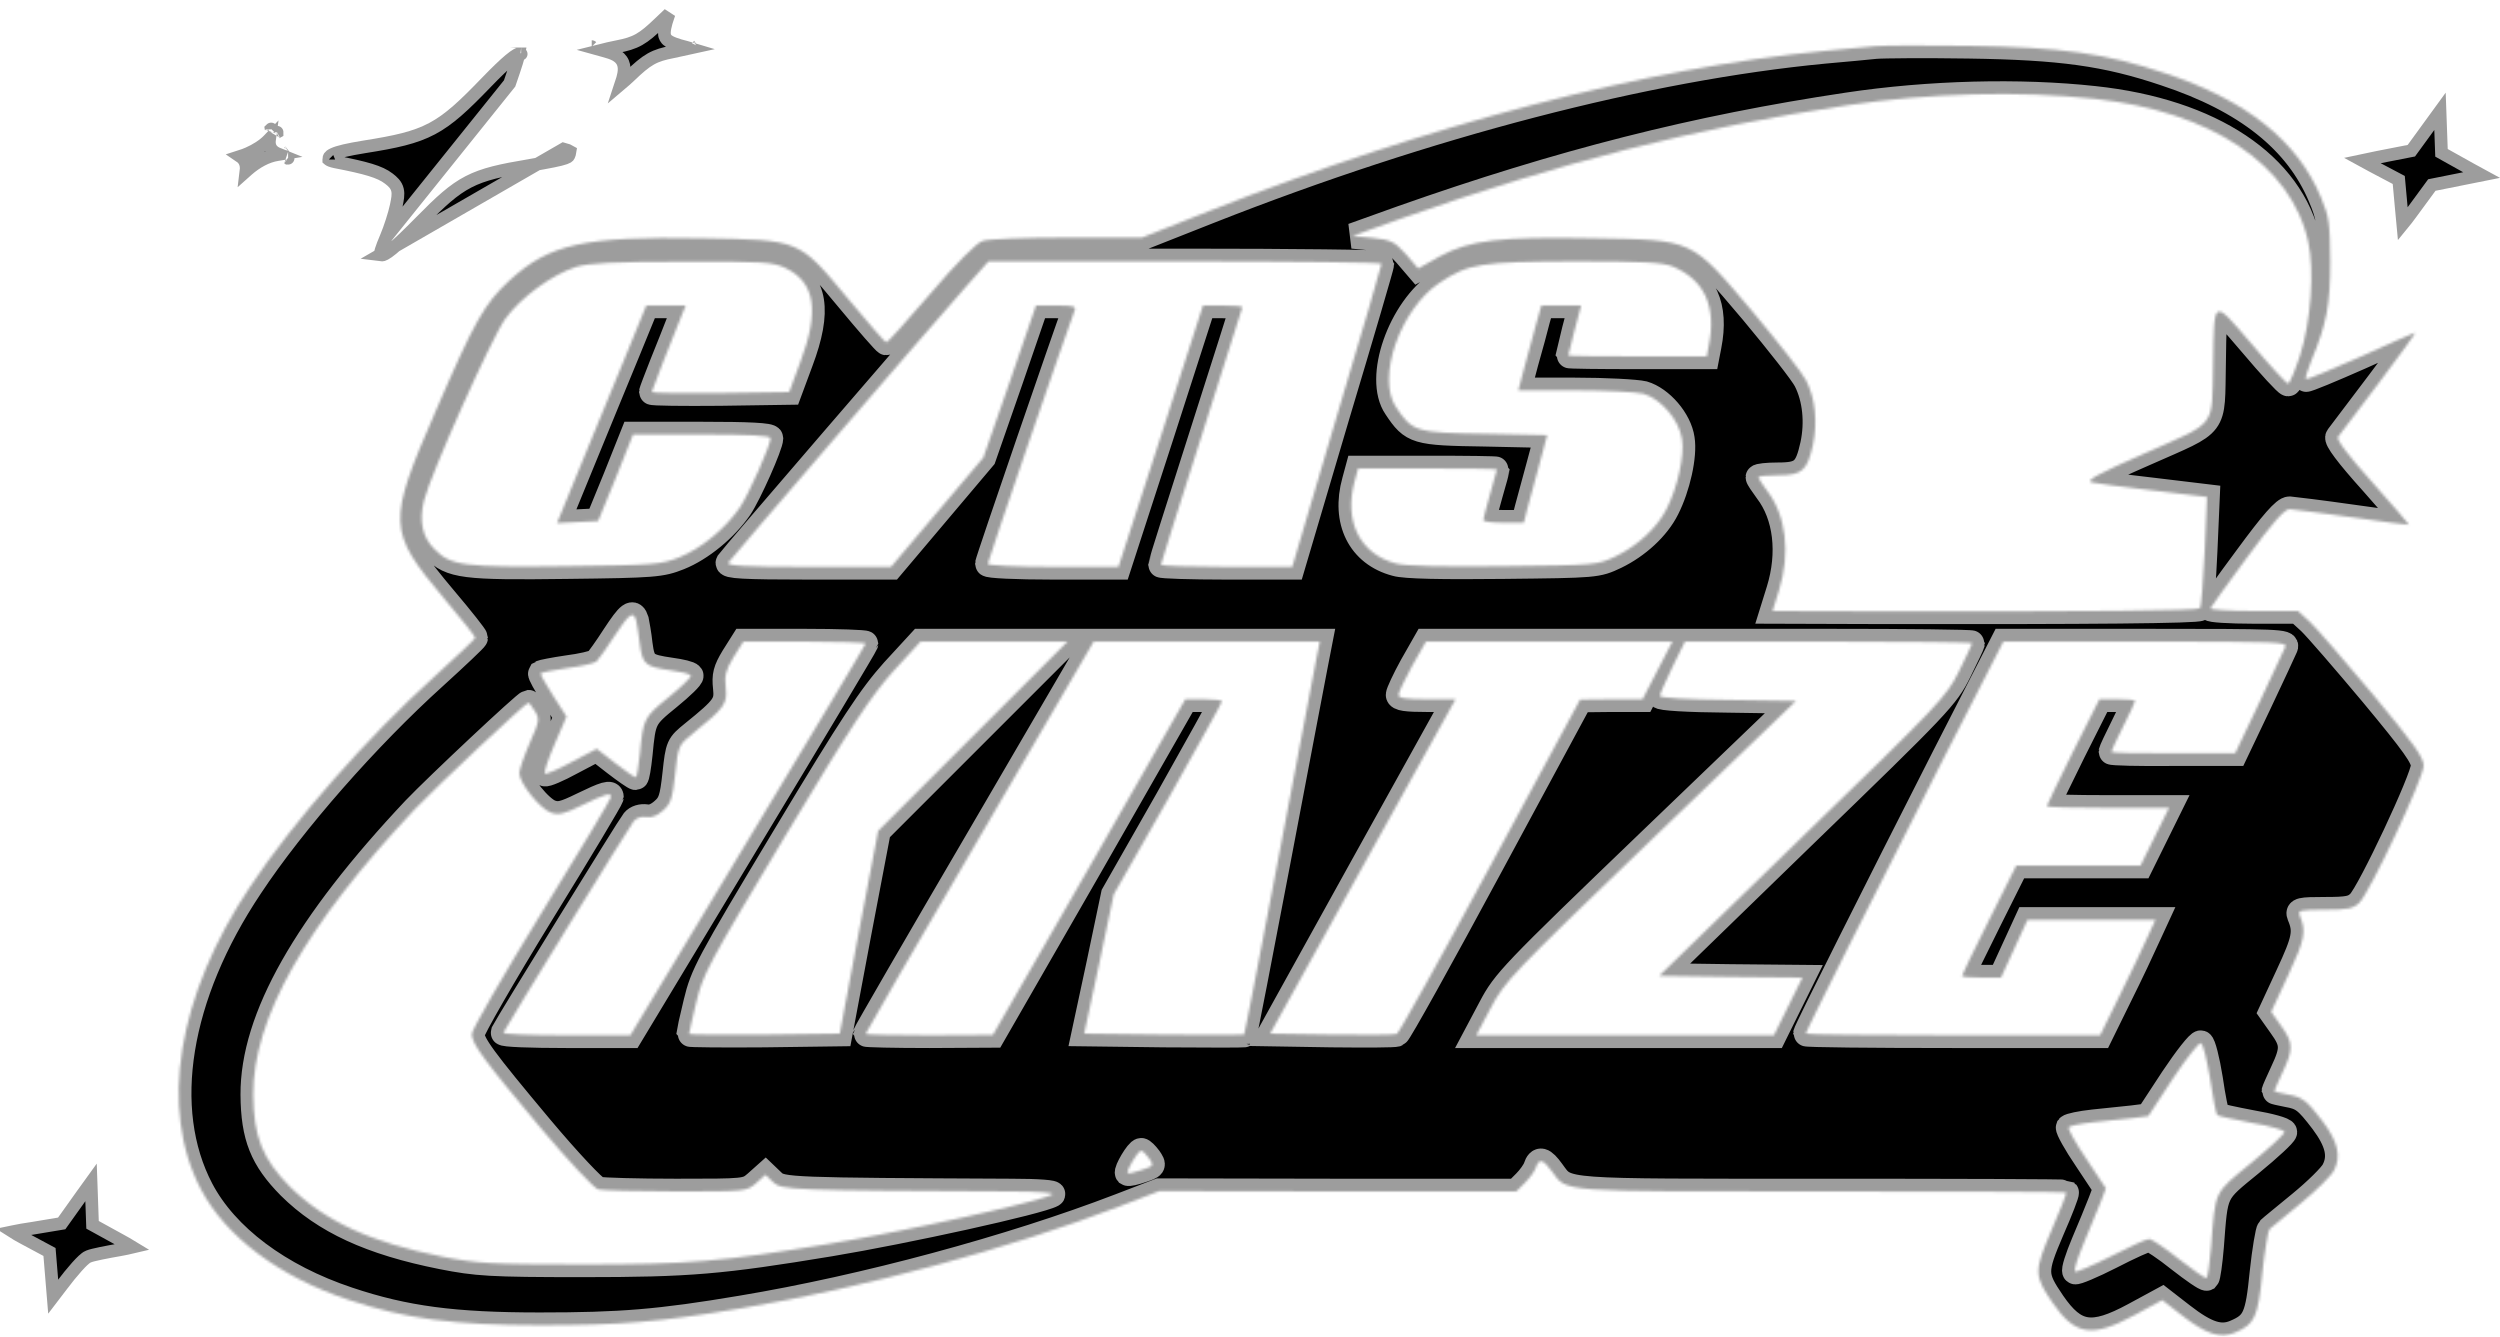 <svg width="982" height="525" viewBox="0 0 982 525" fill="none" xmlns="http://www.w3.org/2000/svg">
<g clip-path="url(#clip0_24_22)">
<path d="M259.077 8.992L259.07 8.998L259.063 9.005C255.861 12.073 253.53 14.107 251.046 15.51C248.511 16.942 245.963 17.637 242.49 18.318C239.954 18.835 237.894 19.29 236.273 19.7C236.598 19.791 236.944 19.886 237.311 19.985C238.971 20.425 240.473 20.9 241.681 21.543C242.939 22.213 244.066 23.164 244.685 24.624C245.277 26.022 245.247 27.523 245 28.971C244.798 30.152 244.417 31.486 243.919 32.977C244.972 32.088 246.139 31.051 247.346 29.92C250.672 26.727 253.068 24.628 255.6 23.192C258.187 21.725 260.769 21.031 264.296 20.351C265.435 20.102 266.565 19.857 267.628 19.626C268.809 19.37 269.908 19.131 270.843 18.925C270.442 18.803 270.005 18.681 269.531 18.56C267.802 18.144 266.135 17.65 264.828 17.154C264.18 16.907 263.554 16.635 263.034 16.341C262.775 16.195 262.483 16.009 262.21 15.78C262.017 15.617 261.675 15.302 261.417 14.823C261.155 14.373 261.064 13.939 261.025 13.698C260.97 13.357 260.962 13.023 260.97 12.741C260.985 12.171 261.073 11.533 261.194 10.897C261.44 9.614 261.877 8.058 262.444 6.497C262.572 6.128 262.692 5.777 262.805 5.444C261.76 6.404 260.525 7.582 259.077 8.992ZM232.43 18.317C232.43 18.317 232.431 18.317 232.433 18.319C232.431 18.317 232.43 18.317 232.43 18.317ZM274.046 18.091C274.046 18.091 274.043 18.093 274.039 18.096C274.044 18.093 274.046 18.091 274.046 18.091Z" fill="black" stroke="#9D9D9D" stroke-width="5"/>
<mask id="path-2-inside-1_24_22" fill="white">
<path d="M736.667 18.133C733.733 18.4 724.8 19.333 716.667 20C646.667 26.667 560.8 49.067 475.2 82.8L448.533 93.333H419.067C402.667 93.333 388 93.867 385.867 94.667C383.467 95.6 375.867 103.067 365.467 115.333C356.267 126 348.533 134.667 348.133 134.533C347.733 134.533 341.067 126.933 333.333 117.6C313.6 93.867 314.667 94.267 275.867 93.6C229.2 92.8 215.867 95.733 200 110.267C190.267 119.333 186.533 125.867 171.2 161.333C152 205.467 152.133 208.533 174.533 235.2C181.2 243.067 186.667 250 186.667 250.533C186.667 250.933 179.333 257.867 170.533 265.867C144.4 289.467 115.2 322.667 98.267 348.267C69.6 391.2 62.4 435.6 78.933 467.2C88.667 485.733 109.6 501.467 136.8 510.533C159.067 518 178.267 520.533 212 520.533C243.733 520.533 258.933 519.333 291.333 513.867C339.333 505.867 397.067 490.267 439.733 473.867L455.333 467.867L525.467 468H595.6L599.067 464.533C600.933 462.667 602.933 459.867 603.333 458.533C604.533 454.933 606.133 455.333 609.6 460.133C615.733 468.4 610.933 468 715.467 468C768 468 811.2 468.133 811.6 468.4C811.867 468.667 809.333 475.333 805.867 483.2C798.933 499.467 798.933 500.933 806.267 511.733C815.067 524.533 821.733 525.6 838.267 516.667L849.333 510.667L857.067 516.667C866.667 524.133 872.133 525.867 877.867 523.467C885.733 520.133 886.933 517.467 888.667 499.867C889.6 491.067 890.933 483.333 891.467 482.8C892.133 482.133 897.6 477.733 903.733 472.667C909.733 467.733 915.733 461.867 916.8 459.733C919.733 454.133 918.267 448.4 912.4 440.533C906 432.133 904.4 430.933 898.4 429.867C895.6 429.333 893.333 428.8 893.333 428.667C893.333 428.4 894.8 425.067 896.667 421.067C900.933 412 900.8 409.6 896 402.933L892.133 397.467L898.8 383.067C905.333 369.067 906 365.867 903.333 359.6C902.533 357.6 903.467 357.333 913.2 357.333C922.267 357.333 924.4 356.933 926.8 354.533C930.933 350.4 952 305.6 952 300.8C952 297.467 948.267 292.267 932 272.667C920.933 259.467 909.867 246.667 907.333 244.267L902.667 240H885.2C875.6 240 868 239.467 868.267 238.933C868.533 238.4 874.933 229.333 882.667 218.933C892.667 205.333 897.333 200 899.333 200C900.8 200.133 911.867 201.467 924 203.2C936.133 204.933 946.133 206.267 946.267 206.133C946.4 206 939.867 198.533 931.867 189.467C922.133 178.667 917.6 172.533 918.4 171.6C919.067 170.667 926.267 161.2 934.533 150.267C942.667 139.467 949.067 130.667 948.667 130.667C948.267 130.667 938.667 134.933 927.2 140.133C915.733 145.2 906.133 149.2 905.733 148.933C905.467 148.533 906.4 145.333 907.867 141.733C913.867 127.333 915.333 119.867 915.333 102.667C915.2 87.6 914.933 85.2 911.6 77.333C902.4 55.333 882.4 39.333 850.533 28.8C827.2 20.933 809.467 18.533 773.333 18C756.133 17.733 739.6 17.867 736.667 18.133ZM822.667 38.8C868.667 43.733 900 64.667 906.667 94.933C909.2 106.267 907.733 126.267 903.467 139.6C901.467 145.733 899.333 150.667 898.8 150.667C898.133 150.667 891.733 143.733 884.533 135.2C869.067 117.2 869.733 116.8 869.333 142.667C868.8 168.533 871.2 165.333 842.933 177.867C823.733 186.267 819.2 188.8 821.6 189.467C823.333 189.867 834.133 191.333 845.867 192.667L866.933 195.2L866 216.533C865.467 228.4 864.667 238.4 864.133 238.933C863.333 239.867 822.133 240.267 737.867 240.133L696.267 240L698.8 231.867C703.333 217.2 701.6 202.533 694.133 192.8C692.267 190.267 690.667 187.867 690.667 187.467C690.667 187.067 694.133 186.667 698.4 186.667C707.867 186.667 709.867 184.933 712.133 174.667C714 165.867 713.067 156.533 709.467 149.467C708 146.533 698.533 134.533 688.533 122.533C664 93.6 665.6 94.267 625.867 93.6C588.933 92.933 577.467 94.267 565.6 100.667L557.067 105.467L552.267 99.867C547.733 94.933 546.533 94.267 539.333 93.467L531.333 92.667L550.667 85.733C613.067 63.733 666 50.267 725.733 41.333C757.6 36.533 793.467 35.6 822.667 38.8ZM308.667 105.333C320.133 110.933 322 122 314.4 142.133L310 154L283.067 154.4C268.133 154.533 256 154.4 256 154C256 153.733 257.867 148.8 260.133 143.067C262.4 137.333 265.467 129.867 266.8 126.267L269.333 120H261.6H253.867L246.4 138.267C242.267 148.4 234.267 167.6 228.8 181.067L218.8 205.467L226.8 205.067L234.933 204.667L241.867 187.733L248.667 170.667H275.733C294 170.667 302.667 171.067 302.667 172.133C302.667 174.933 294.133 194.133 290.533 199.467C284.933 207.6 275.467 215.467 266.8 218.933C259.733 221.733 257.2 222 222.667 222.4C182.267 222.933 177.067 222.267 170.667 215.733C165.867 211.067 164.533 204.533 166.533 196.667C169.067 186.4 192.933 133.067 198.4 125.333C204.4 116.933 216.933 107.733 226.4 104.8C231.2 103.333 241.067 102.8 267.867 102.8C300.4 102.667 303.6 102.933 308.667 105.333ZM542.667 103.6C542.667 104.267 534.8 131.2 525.067 163.6L507.6 222.667H481.733C467.6 222.667 456 222.267 456 221.867C456 221.467 463.2 198.667 472 171.2C480.8 143.733 488 120.933 488 120.667C488 120.267 484.533 120 480.267 120H472.533L456 171.333L439.333 222.667H413.733C399.067 222.667 388 222.133 388 221.467C388 220.4 419.333 129.2 422 122.267C422.8 120.267 422 120 414.933 120H406.933L396.667 149.867L386.267 179.733L368.133 201.2L350 222.667H317.6C292 222.667 285.333 222.267 286.133 220.933C287.2 219.333 364.533 129.467 379.733 112.267L388.267 102.667H465.467C507.867 102.667 542.667 103.067 542.667 103.6ZM657.067 104.667C669.6 110 674.267 120.267 671.2 135.867L670.4 140H643.2C628.267 140 616 139.867 616 139.6C616 139.467 617.2 134.933 618.533 129.6L621.067 120H613.2H605.467L603.867 125.6C603.067 128.8 601.067 136.267 599.333 142.267L596.4 153.333H618.533C630.667 153.333 642.8 154 645.6 154.667C652.4 156.667 659.6 164.933 660.667 172.4C661.733 179.067 658.933 191.467 654.667 199.867C650.933 207.333 643.2 214.4 634.667 218.533C627.333 222 627.067 222 590.533 222.4C566.667 222.667 551.733 222.4 548.267 221.333C534.133 217.6 527.733 204.667 532.133 188.933L533.467 184H560.667C575.733 184 588 184.133 588 184.4C588 184.533 586.8 188.933 585.333 194C583.867 199.067 582.667 203.733 582.667 204.267C582.667 204.933 586.267 205.333 590.667 205.333H598.533L600 199.6C600.8 196.533 602.933 188.8 604.667 182.4L607.733 170.933L583.333 170.4C556.133 170 554.8 169.6 548.4 160C540.533 148.533 550 121.333 565.467 111.067C576.933 103.467 581.6 102.8 618.4 102.667C645.867 102.667 652.933 103.067 657.067 104.667ZM249.867 243.6C250.133 244.933 250.933 249.2 251.333 253.067C252.4 261.067 253.467 261.867 263.6 263.333C267.467 263.867 270.933 264.667 271.333 265.333C271.733 265.867 267.733 269.733 262.667 273.867C252.8 281.867 252.667 282.267 251.333 296.267C250.8 301.333 250.133 305.333 249.733 305.333C249.2 305.333 245.6 302.8 241.6 299.733L234.4 294.133L224.533 299.333C219.2 302.267 214.4 304.267 214 303.867C213.6 303.333 215.333 298.133 217.867 292.267L222.533 281.467L217.2 273.2C214.267 268.667 212.133 264.8 212.4 264.4C212.8 264.133 217.467 263.2 222.933 262.4C228.267 261.733 233.333 260.533 234.267 259.867C235.067 259.067 238.267 254.667 241.333 249.867C247.2 240.933 248.667 239.867 249.867 243.6ZM340 252.8C340 253.2 319.2 288 293.733 330.133L247.6 406.667H222.4C208.533 406.667 197.467 406.267 197.733 405.6C199.867 401.467 247.467 324.267 248.933 322.533C250 321.2 252 320.667 253.867 320.933C255.867 321.333 258.133 320.4 260.4 318.4C263.467 315.733 264.133 313.733 265.2 304C266.4 292.8 266.533 292.667 272.267 288C284.667 278 285.733 276.4 285.067 270.133C284.533 265.333 285.067 263.2 288.133 258.133L292 252H316C329.2 252 340 252.4 340 252.8ZM382.133 289.2L344.933 326.4L337.333 366.267L329.867 406L300.267 406.4C284 406.533 270.667 406.4 270.667 406.133C270.667 405.867 271.867 400.267 273.467 393.733C276.133 382.667 278 379.067 308.267 328.667C335.067 284 342.133 273.467 350.933 263.6L361.6 252H390.533H419.333L382.133 289.2ZM516.533 261.6C515.467 266.933 508.933 301.6 501.867 338.667C494.8 375.733 488.933 406.133 488.667 406.4C488.533 406.533 474.267 406.533 457.067 406.4L425.867 406L431.733 378.667L437.467 351.333L458.8 313.867C470.4 293.2 480 276 480 275.467C480 275.067 476.8 274.667 472.8 274.667H465.6L427.867 340.667L390 406.533L365.067 406.667C351.2 406.667 340 406.4 340 406.133C340 405.733 360.133 370.933 384.8 328.8L429.6 252H474H518.4L516.533 261.6ZM651.067 263.333L645.2 274.667H632.933L620.667 274.8L585.333 340.267C566 376.133 549.467 405.867 548.667 406.133C547.867 406.533 536.4 406.533 523.067 406.4L498.933 406L535.333 340.267L571.733 274.667H560.533C552.4 274.667 549.333 274.267 549.333 272.933C549.333 272.133 551.733 266.933 554.667 261.6L560.133 252H608.533H656.933L651.067 263.333ZM774.667 252.667C774.667 253.067 772.267 258 769.467 263.733C764.533 273.733 761.867 276.533 708 328.667L651.733 383.333L679.867 383.733L708 384L702.4 395.333L696.8 406.667H638.267H579.867L585.6 395.867C591.067 385.467 593.867 382.533 648.4 330.133L705.467 275.333L678.8 274.933C662.8 274.8 652 274.133 652 273.333C652 272.667 654.267 267.6 656.933 262L661.867 252H718.267C749.333 252 774.667 252.267 774.667 252.667ZM897.6 254.267C897.067 255.6 892.4 265.467 887.333 276.267L878 295.867H853.733C840.267 296 829.333 295.733 829.333 295.333C829.333 294.933 831.467 290.4 834 285.333C836.533 280.267 838.667 275.733 838.667 275.333C838.667 274.933 835.467 274.667 831.6 274.667H824.667L814.267 295.333C808.667 306.667 804 316.267 804 316.667C804 317.067 814.8 317.333 828 317.333H852L846.4 328.667L840.8 340H816.4H792L781.333 361.333C775.467 373.067 770.667 382.933 770.667 383.333C770.667 383.733 774.133 384 778.4 384H786L791.2 372.667L796.4 361.333H821.467H846.667L843.467 368.267C841.733 372.133 836.933 382.4 832.667 390.933L824.933 406.667H767.067C735.333 406.667 709.333 406.4 709.333 406C709.333 405.067 736.667 350.533 763.6 297.6L786.933 252H842.8C895.6 252 898.667 252.133 897.6 254.267ZM210 279.2C212 282.267 212 283.067 208.133 291.733C205.867 296.933 204 302.267 204 303.733C204 307.6 212.133 317.733 216.4 319.2C219.467 320.267 221.6 319.733 228.667 316.267C237.733 311.867 240 311.2 240 313.067C240 313.733 227.733 334.267 212.667 358.667C197.6 383.2 185.333 404.533 185.333 406.133C185.333 410 189.733 416 212.267 442.933C223.467 456.267 233.333 466.667 234.933 467.2C236.667 467.6 250.4 468 265.6 468C292.933 468 293.2 468 296.933 464.8L300.667 461.467L303.733 464.4C307.067 467.467 310.667 467.6 397.333 468C407.867 468 414.533 468.533 413.333 469.2C408.4 472 355.733 483.6 326 488.533C283.2 495.6 270.933 496.667 228.667 496.667C192.4 496.667 187.2 496.267 173.6 493.6C145.467 488 127.467 479.6 113.867 466.133C103.067 455.2 99.6 446.533 99.467 430C99.333 400 120.133 363.333 162.933 317.867C171.733 308.667 206.4 276.133 207.6 276C207.867 276 208.933 277.467 210 279.2ZM868.133 423.733C869.2 431.2 870.533 437.6 870.933 438C871.333 438.4 877.467 439.733 884.533 441.067C891.6 442.267 897.333 443.867 897.333 444.667C897.333 445.467 891.467 450.933 884.133 456.933C869.467 468.933 870.267 467.333 868.533 489.733C868 496.133 867.2 501.6 866.8 502C866.267 502.267 861.467 498.933 856 494.667C850.533 490.267 845.2 486.8 844.267 486.667C843.2 486.667 836.4 489.733 829.2 493.467C821.867 497.2 815.467 499.867 815.067 499.467C814.533 498.933 816.133 494 818.533 488.267C820.933 482.667 823.867 475.467 825.067 472.4L827.2 466.8L819.6 455.333C815.333 449.067 812.267 443.467 812.533 442.8C812.933 442.267 817.333 441.333 822.267 440.8C827.2 440.267 834.133 439.6 837.6 439.2L843.867 438.4L853.467 423.733C858.8 415.733 863.733 409.467 864.533 409.733C865.333 410 866.933 416.267 868.133 423.733ZM451.333 454.933C453.333 457.867 453.2 458 448.4 459.6C445.733 460.533 443.333 461.067 442.933 460.8C442.267 460 446.933 452 448.267 452C448.8 452 450.133 453.333 451.333 454.933Z"/>
</mask>
<path d="M736.667 18.133C733.733 18.4 724.8 19.333 716.667 20C646.667 26.667 560.8 49.067 475.2 82.8L448.533 93.333H419.067C402.667 93.333 388 93.867 385.867 94.667C383.467 95.6 375.867 103.067 365.467 115.333C356.267 126 348.533 134.667 348.133 134.533C347.733 134.533 341.067 126.933 333.333 117.6C313.6 93.867 314.667 94.267 275.867 93.6C229.2 92.8 215.867 95.733 200 110.267C190.267 119.333 186.533 125.867 171.2 161.333C152 205.467 152.133 208.533 174.533 235.2C181.2 243.067 186.667 250 186.667 250.533C186.667 250.933 179.333 257.867 170.533 265.867C144.4 289.467 115.2 322.667 98.267 348.267C69.6 391.2 62.4 435.6 78.933 467.2C88.667 485.733 109.6 501.467 136.8 510.533C159.067 518 178.267 520.533 212 520.533C243.733 520.533 258.933 519.333 291.333 513.867C339.333 505.867 397.067 490.267 439.733 473.867L455.333 467.867L525.467 468H595.6L599.067 464.533C600.933 462.667 602.933 459.867 603.333 458.533C604.533 454.933 606.133 455.333 609.6 460.133C615.733 468.4 610.933 468 715.467 468C768 468 811.2 468.133 811.6 468.4C811.867 468.667 809.333 475.333 805.867 483.2C798.933 499.467 798.933 500.933 806.267 511.733C815.067 524.533 821.733 525.6 838.267 516.667L849.333 510.667L857.067 516.667C866.667 524.133 872.133 525.867 877.867 523.467C885.733 520.133 886.933 517.467 888.667 499.867C889.6 491.067 890.933 483.333 891.467 482.8C892.133 482.133 897.6 477.733 903.733 472.667C909.733 467.733 915.733 461.867 916.8 459.733C919.733 454.133 918.267 448.4 912.4 440.533C906 432.133 904.4 430.933 898.4 429.867C895.6 429.333 893.333 428.8 893.333 428.667C893.333 428.4 894.8 425.067 896.667 421.067C900.933 412 900.8 409.6 896 402.933L892.133 397.467L898.8 383.067C905.333 369.067 906 365.867 903.333 359.6C902.533 357.6 903.467 357.333 913.2 357.333C922.267 357.333 924.4 356.933 926.8 354.533C930.933 350.4 952 305.6 952 300.8C952 297.467 948.267 292.267 932 272.667C920.933 259.467 909.867 246.667 907.333 244.267L902.667 240H885.2C875.6 240 868 239.467 868.267 238.933C868.533 238.4 874.933 229.333 882.667 218.933C892.667 205.333 897.333 200 899.333 200C900.8 200.133 911.867 201.467 924 203.2C936.133 204.933 946.133 206.267 946.267 206.133C946.4 206 939.867 198.533 931.867 189.467C922.133 178.667 917.6 172.533 918.4 171.6C919.067 170.667 926.267 161.2 934.533 150.267C942.667 139.467 949.067 130.667 948.667 130.667C948.267 130.667 938.667 134.933 927.2 140.133C915.733 145.2 906.133 149.2 905.733 148.933C905.467 148.533 906.4 145.333 907.867 141.733C913.867 127.333 915.333 119.867 915.333 102.667C915.2 87.6 914.933 85.2 911.6 77.333C902.4 55.333 882.4 39.333 850.533 28.8C827.2 20.933 809.467 18.533 773.333 18C756.133 17.733 739.6 17.867 736.667 18.133ZM822.667 38.8C868.667 43.733 900 64.667 906.667 94.933C909.2 106.267 907.733 126.267 903.467 139.6C901.467 145.733 899.333 150.667 898.8 150.667C898.133 150.667 891.733 143.733 884.533 135.2C869.067 117.2 869.733 116.8 869.333 142.667C868.8 168.533 871.2 165.333 842.933 177.867C823.733 186.267 819.2 188.8 821.6 189.467C823.333 189.867 834.133 191.333 845.867 192.667L866.933 195.2L866 216.533C865.467 228.4 864.667 238.4 864.133 238.933C863.333 239.867 822.133 240.267 737.867 240.133L696.267 240L698.8 231.867C703.333 217.2 701.6 202.533 694.133 192.8C692.267 190.267 690.667 187.867 690.667 187.467C690.667 187.067 694.133 186.667 698.4 186.667C707.867 186.667 709.867 184.933 712.133 174.667C714 165.867 713.067 156.533 709.467 149.467C708 146.533 698.533 134.533 688.533 122.533C664 93.6 665.6 94.267 625.867 93.6C588.933 92.933 577.467 94.267 565.6 100.667L557.067 105.467L552.267 99.867C547.733 94.933 546.533 94.267 539.333 93.467L531.333 92.667L550.667 85.733C613.067 63.733 666 50.267 725.733 41.333C757.6 36.533 793.467 35.6 822.667 38.8ZM308.667 105.333C320.133 110.933 322 122 314.4 142.133L310 154L283.067 154.4C268.133 154.533 256 154.4 256 154C256 153.733 257.867 148.8 260.133 143.067C262.4 137.333 265.467 129.867 266.8 126.267L269.333 120H261.6H253.867L246.4 138.267C242.267 148.4 234.267 167.6 228.8 181.067L218.8 205.467L226.8 205.067L234.933 204.667L241.867 187.733L248.667 170.667H275.733C294 170.667 302.667 171.067 302.667 172.133C302.667 174.933 294.133 194.133 290.533 199.467C284.933 207.6 275.467 215.467 266.8 218.933C259.733 221.733 257.2 222 222.667 222.4C182.267 222.933 177.067 222.267 170.667 215.733C165.867 211.067 164.533 204.533 166.533 196.667C169.067 186.4 192.933 133.067 198.4 125.333C204.4 116.933 216.933 107.733 226.4 104.8C231.2 103.333 241.067 102.8 267.867 102.8C300.4 102.667 303.6 102.933 308.667 105.333ZM542.667 103.6C542.667 104.267 534.8 131.2 525.067 163.6L507.6 222.667H481.733C467.6 222.667 456 222.267 456 221.867C456 221.467 463.2 198.667 472 171.2C480.8 143.733 488 120.933 488 120.667C488 120.267 484.533 120 480.267 120H472.533L456 171.333L439.333 222.667H413.733C399.067 222.667 388 222.133 388 221.467C388 220.4 419.333 129.2 422 122.267C422.8 120.267 422 120 414.933 120H406.933L396.667 149.867L386.267 179.733L368.133 201.2L350 222.667H317.6C292 222.667 285.333 222.267 286.133 220.933C287.2 219.333 364.533 129.467 379.733 112.267L388.267 102.667H465.467C507.867 102.667 542.667 103.067 542.667 103.6ZM657.067 104.667C669.6 110 674.267 120.267 671.2 135.867L670.4 140H643.2C628.267 140 616 139.867 616 139.6C616 139.467 617.2 134.933 618.533 129.6L621.067 120H613.2H605.467L603.867 125.6C603.067 128.8 601.067 136.267 599.333 142.267L596.4 153.333H618.533C630.667 153.333 642.8 154 645.6 154.667C652.4 156.667 659.6 164.933 660.667 172.4C661.733 179.067 658.933 191.467 654.667 199.867C650.933 207.333 643.2 214.4 634.667 218.533C627.333 222 627.067 222 590.533 222.4C566.667 222.667 551.733 222.4 548.267 221.333C534.133 217.6 527.733 204.667 532.133 188.933L533.467 184H560.667C575.733 184 588 184.133 588 184.4C588 184.533 586.8 188.933 585.333 194C583.867 199.067 582.667 203.733 582.667 204.267C582.667 204.933 586.267 205.333 590.667 205.333H598.533L600 199.6C600.8 196.533 602.933 188.8 604.667 182.4L607.733 170.933L583.333 170.4C556.133 170 554.8 169.6 548.4 160C540.533 148.533 550 121.333 565.467 111.067C576.933 103.467 581.6 102.8 618.4 102.667C645.867 102.667 652.933 103.067 657.067 104.667ZM249.867 243.6C250.133 244.933 250.933 249.2 251.333 253.067C252.4 261.067 253.467 261.867 263.6 263.333C267.467 263.867 270.933 264.667 271.333 265.333C271.733 265.867 267.733 269.733 262.667 273.867C252.8 281.867 252.667 282.267 251.333 296.267C250.8 301.333 250.133 305.333 249.733 305.333C249.2 305.333 245.6 302.8 241.6 299.733L234.4 294.133L224.533 299.333C219.2 302.267 214.4 304.267 214 303.867C213.6 303.333 215.333 298.133 217.867 292.267L222.533 281.467L217.2 273.2C214.267 268.667 212.133 264.8 212.4 264.4C212.8 264.133 217.467 263.2 222.933 262.4C228.267 261.733 233.333 260.533 234.267 259.867C235.067 259.067 238.267 254.667 241.333 249.867C247.2 240.933 248.667 239.867 249.867 243.6ZM340 252.8C340 253.2 319.2 288 293.733 330.133L247.6 406.667H222.4C208.533 406.667 197.467 406.267 197.733 405.6C199.867 401.467 247.467 324.267 248.933 322.533C250 321.2 252 320.667 253.867 320.933C255.867 321.333 258.133 320.4 260.4 318.4C263.467 315.733 264.133 313.733 265.2 304C266.4 292.8 266.533 292.667 272.267 288C284.667 278 285.733 276.4 285.067 270.133C284.533 265.333 285.067 263.2 288.133 258.133L292 252H316C329.2 252 340 252.4 340 252.8ZM382.133 289.2L344.933 326.4L337.333 366.267L329.867 406L300.267 406.4C284 406.533 270.667 406.4 270.667 406.133C270.667 405.867 271.867 400.267 273.467 393.733C276.133 382.667 278 379.067 308.267 328.667C335.067 284 342.133 273.467 350.933 263.6L361.6 252H390.533H419.333L382.133 289.2ZM516.533 261.6C515.467 266.933 508.933 301.6 501.867 338.667C494.8 375.733 488.933 406.133 488.667 406.4C488.533 406.533 474.267 406.533 457.067 406.4L425.867 406L431.733 378.667L437.467 351.333L458.8 313.867C470.4 293.2 480 276 480 275.467C480 275.067 476.8 274.667 472.8 274.667H465.6L427.867 340.667L390 406.533L365.067 406.667C351.2 406.667 340 406.4 340 406.133C340 405.733 360.133 370.933 384.8 328.8L429.6 252H474H518.4L516.533 261.6ZM651.067 263.333L645.2 274.667H632.933L620.667 274.8L585.333 340.267C566 376.133 549.467 405.867 548.667 406.133C547.867 406.533 536.4 406.533 523.067 406.4L498.933 406L535.333 340.267L571.733 274.667H560.533C552.4 274.667 549.333 274.267 549.333 272.933C549.333 272.133 551.733 266.933 554.667 261.6L560.133 252H608.533H656.933L651.067 263.333ZM774.667 252.667C774.667 253.067 772.267 258 769.467 263.733C764.533 273.733 761.867 276.533 708 328.667L651.733 383.333L679.867 383.733L708 384L702.4 395.333L696.8 406.667H638.267H579.867L585.6 395.867C591.067 385.467 593.867 382.533 648.4 330.133L705.467 275.333L678.8 274.933C662.8 274.8 652 274.133 652 273.333C652 272.667 654.267 267.6 656.933 262L661.867 252H718.267C749.333 252 774.667 252.267 774.667 252.667ZM897.6 254.267C897.067 255.6 892.4 265.467 887.333 276.267L878 295.867H853.733C840.267 296 829.333 295.733 829.333 295.333C829.333 294.933 831.467 290.4 834 285.333C836.533 280.267 838.667 275.733 838.667 275.333C838.667 274.933 835.467 274.667 831.6 274.667H824.667L814.267 295.333C808.667 306.667 804 316.267 804 316.667C804 317.067 814.8 317.333 828 317.333H852L846.4 328.667L840.8 340H816.4H792L781.333 361.333C775.467 373.067 770.667 382.933 770.667 383.333C770.667 383.733 774.133 384 778.4 384H786L791.2 372.667L796.4 361.333H821.467H846.667L843.467 368.267C841.733 372.133 836.933 382.4 832.667 390.933L824.933 406.667H767.067C735.333 406.667 709.333 406.4 709.333 406C709.333 405.067 736.667 350.533 763.6 297.6L786.933 252H842.8C895.6 252 898.667 252.133 897.6 254.267ZM210 279.2C212 282.267 212 283.067 208.133 291.733C205.867 296.933 204 302.267 204 303.733C204 307.6 212.133 317.733 216.4 319.2C219.467 320.267 221.6 319.733 228.667 316.267C237.733 311.867 240 311.2 240 313.067C240 313.733 227.733 334.267 212.667 358.667C197.6 383.2 185.333 404.533 185.333 406.133C185.333 410 189.733 416 212.267 442.933C223.467 456.267 233.333 466.667 234.933 467.2C236.667 467.6 250.4 468 265.6 468C292.933 468 293.2 468 296.933 464.8L300.667 461.467L303.733 464.4C307.067 467.467 310.667 467.6 397.333 468C407.867 468 414.533 468.533 413.333 469.2C408.4 472 355.733 483.6 326 488.533C283.2 495.6 270.933 496.667 228.667 496.667C192.4 496.667 187.2 496.267 173.6 493.6C145.467 488 127.467 479.6 113.867 466.133C103.067 455.2 99.6 446.533 99.467 430C99.333 400 120.133 363.333 162.933 317.867C171.733 308.667 206.4 276.133 207.6 276C207.867 276 208.933 277.467 210 279.2ZM868.133 423.733C869.2 431.2 870.533 437.6 870.933 438C871.333 438.4 877.467 439.733 884.533 441.067C891.6 442.267 897.333 443.867 897.333 444.667C897.333 445.467 891.467 450.933 884.133 456.933C869.467 468.933 870.267 467.333 868.533 489.733C868 496.133 867.2 501.6 866.8 502C866.267 502.267 861.467 498.933 856 494.667C850.533 490.267 845.2 486.8 844.267 486.667C843.2 486.667 836.4 489.733 829.2 493.467C821.867 497.2 815.467 499.867 815.067 499.467C814.533 498.933 816.133 494 818.533 488.267C820.933 482.667 823.867 475.467 825.067 472.4L827.2 466.8L819.6 455.333C815.333 449.067 812.267 443.467 812.533 442.8C812.933 442.267 817.333 441.333 822.267 440.8C827.2 440.267 834.133 439.6 837.6 439.2L843.867 438.4L853.467 423.733C858.8 415.733 863.733 409.467 864.533 409.733C865.333 410 866.933 416.267 868.133 423.733ZM451.333 454.933C453.333 457.867 453.2 458 448.4 459.6C445.733 460.533 443.333 461.067 442.933 460.8C442.267 460 446.933 452 448.267 452C448.8 452 450.133 453.333 451.333 454.933Z" fill="black" stroke="#9D9D9D" stroke-width="10" mask="url(#path-2-inside-1_24_22)"/>
<path d="M151.636 93.241L151.636 93.241C153.152 89.657 154.94 84.169 155.647 80.78C155.913 79.515 156.128 78.409 156.235 77.454C156.342 76.494 156.36 75.525 156.132 74.569C155.641 72.516 154.185 71.28 152.729 70.155C150.928 68.764 148.676 67.72 145.412 66.725C142.167 65.736 137.765 64.751 131.571 63.551C130.14 63.238 129.481 62.93 129.209 62.728C129.192 62.715 129.178 62.704 129.167 62.695C129.167 62.687 129.167 62.677 129.167 62.667C129.167 62.045 129.284 61.768 129.41 61.586C129.559 61.369 129.921 61 130.888 60.55C132.923 59.603 136.609 58.744 143.198 57.668C155.376 55.738 162.962 54.126 169.74 50.524C176.504 46.93 182.29 41.444 191.131 32.271C194.984 28.285 197.973 25.399 200.231 23.523C201.362 22.583 202.247 21.949 202.919 21.562C203.519 21.216 203.772 21.172 203.771 21.167C203.771 21.167 203.771 21.167 203.771 21.167C203.786 21.167 203.8 21.167 203.814 21.167C203.69 21.878 203.421 22.939 202.937 24.514C202.317 26.534 201.407 29.209 200.171 32.781L151.636 93.241ZM151.636 93.241L151.631 93.251M151.636 93.241L151.631 93.251M151.631 93.251C150.741 95.329 150.114 96.936 149.726 98.18M151.631 93.251L149.726 98.18M149.726 98.18C149.428 99.136 149.313 99.749 149.282 100.121M149.726 98.18L149.282 100.121M149.282 100.121C149.468 100.145 149.743 100.167 150.133 100.167C150.197 100.167 150.511 100.143 151.218 99.762C151.918 99.384 152.852 98.74 154.112 97.703C156.633 95.629 160.15 92.248 165.285 87.046C172.995 79.204 178.017 74.52 184.036 71.412C190.047 68.309 196.886 66.862 207.976 65.003C216.029 63.582 219.911 62.855 221.97 62.114C222.929 61.77 223.185 61.521 223.267 61.428C223.368 61.313 223.491 61.117 223.744 60.331C223.876 59.882 223.929 59.611 223.95 59.459C223.58 59.23 222.832 58.922 221.367 58.533L149.282 100.121ZM204.714 21.217C204.715 21.217 204.712 21.216 204.706 21.215C204.711 21.216 204.714 21.217 204.714 21.217ZM129.171 62.743C129.171 62.743 129.171 62.742 129.171 62.741L129.171 62.743ZM129.133 62.663C129.132 62.661 129.131 62.66 129.131 62.66C129.131 62.66 129.132 62.661 129.133 62.663Z" fill="black" stroke="#9D9D9D" stroke-width="5"/>
<path d="M947.755 58.404L947.177 59.198L946.213 59.387L933.957 61.785C933.955 61.785 933.954 61.785 933.952 61.786C931.718 62.233 929.628 62.663 927.839 63.046C929.01 63.69 930.319 64.395 931.698 65.121L931.702 65.123L941.035 70.056L942.234 70.69L942.356 72.04L943.156 80.84L943.157 80.853L943.158 80.865C943.364 83.399 943.605 85.969 943.808 88.046C944.757 86.895 945.922 85.378 947.31 83.465L947.31 83.465L947.317 83.455L954.651 73.455L955.225 72.672L956.176 72.482L968.843 69.949L974.76 68.765L970.536 66.461L970.525 66.456L970.514 66.449L960.248 60.716L959.019 60.03L958.968 58.624L958.568 47.557L958.43 43.726L955.222 48.137L947.755 58.404Z" fill="black" stroke="#9D9D9D" stroke-width="5"/>
<path d="M105.415 55.053L105.408 55.059L105.402 55.066C103.433 57.114 100.486 58.943 97.508 60.255C96.487 60.704 95.423 61.11 94.353 61.45C94.874 61.802 95.341 62.244 95.728 62.795C96.661 64.123 96.85 65.672 96.654 67.234C96.809 67.095 96.966 66.955 97.123 66.813L97.135 66.801L97.148 66.79C100.714 63.652 104.872 61.357 108.953 60.729C109.16 60.697 109.36 60.665 109.553 60.633C109.179 60.483 108.825 60.324 108.5 60.15C107.728 59.737 106.925 59.143 106.39 58.197C105.855 57.25 105.765 56.263 105.807 55.414C105.821 55.136 105.851 54.848 105.891 54.555C105.738 54.713 105.579 54.879 105.415 55.053ZM113.33 59.648C113.33 59.648 113.323 59.652 113.312 59.661C113.325 59.653 113.331 59.648 113.33 59.648ZM113.163 62.146C113.164 62.145 113.158 62.141 113.146 62.131C113.157 62.141 113.163 62.146 113.163 62.146ZM106.503 50.645C106.503 50.645 106.504 50.654 106.507 50.671C106.505 50.653 106.504 50.644 106.503 50.645ZM108.829 51.948C108.829 51.947 108.822 51.95 108.806 51.958C108.821 51.952 108.829 51.948 108.829 51.948Z" fill="black" stroke="#9D9D9D" stroke-width="5"/>
<path d="M35.901 468.355L35.762 464.441L32.436 469.051L32.427 469.063L24.836 479.717L24.234 480.562L23.211 480.733L12.811 482.466L12.778 482.471L12.745 482.476C9.934 482.868 7.194 483.358 5.073 483.811C5.036 483.819 5 483.827 4.964 483.835C6.032 484.518 7.395 485.312 9.046 486.196L9.048 486.197L18.248 491.13L19.447 491.773L19.558 493.128L20.491 504.461L20.892 509.318L24.273 504.891C26.306 502.181 28.416 499.593 30.188 497.615C31.072 496.629 31.897 495.764 32.604 495.104C32.956 494.776 33.308 494.47 33.644 494.217C33.906 494.02 34.319 493.73 34.81 493.542C35.334 493.323 36.06 493.125 36.763 492.951C37.573 492.75 38.572 492.53 39.679 492.301C41.895 491.845 44.62 491.34 47.297 490.872C49.048 490.557 50.693 490.214 52.088 489.882C50.619 488.982 48.803 487.938 46.815 486.868L46.804 486.862L46.794 486.857L37.594 481.79L36.352 481.106L36.301 479.688L35.902 468.356L35.901 468.355Z" fill="black" stroke="#9D9D9D" stroke-width="5"/>
</g>
<defs>
<clipPath id="clip0_24_22">
<rect width="982" height="525" fill="white"/>
</clipPath>
</defs>
</svg>
